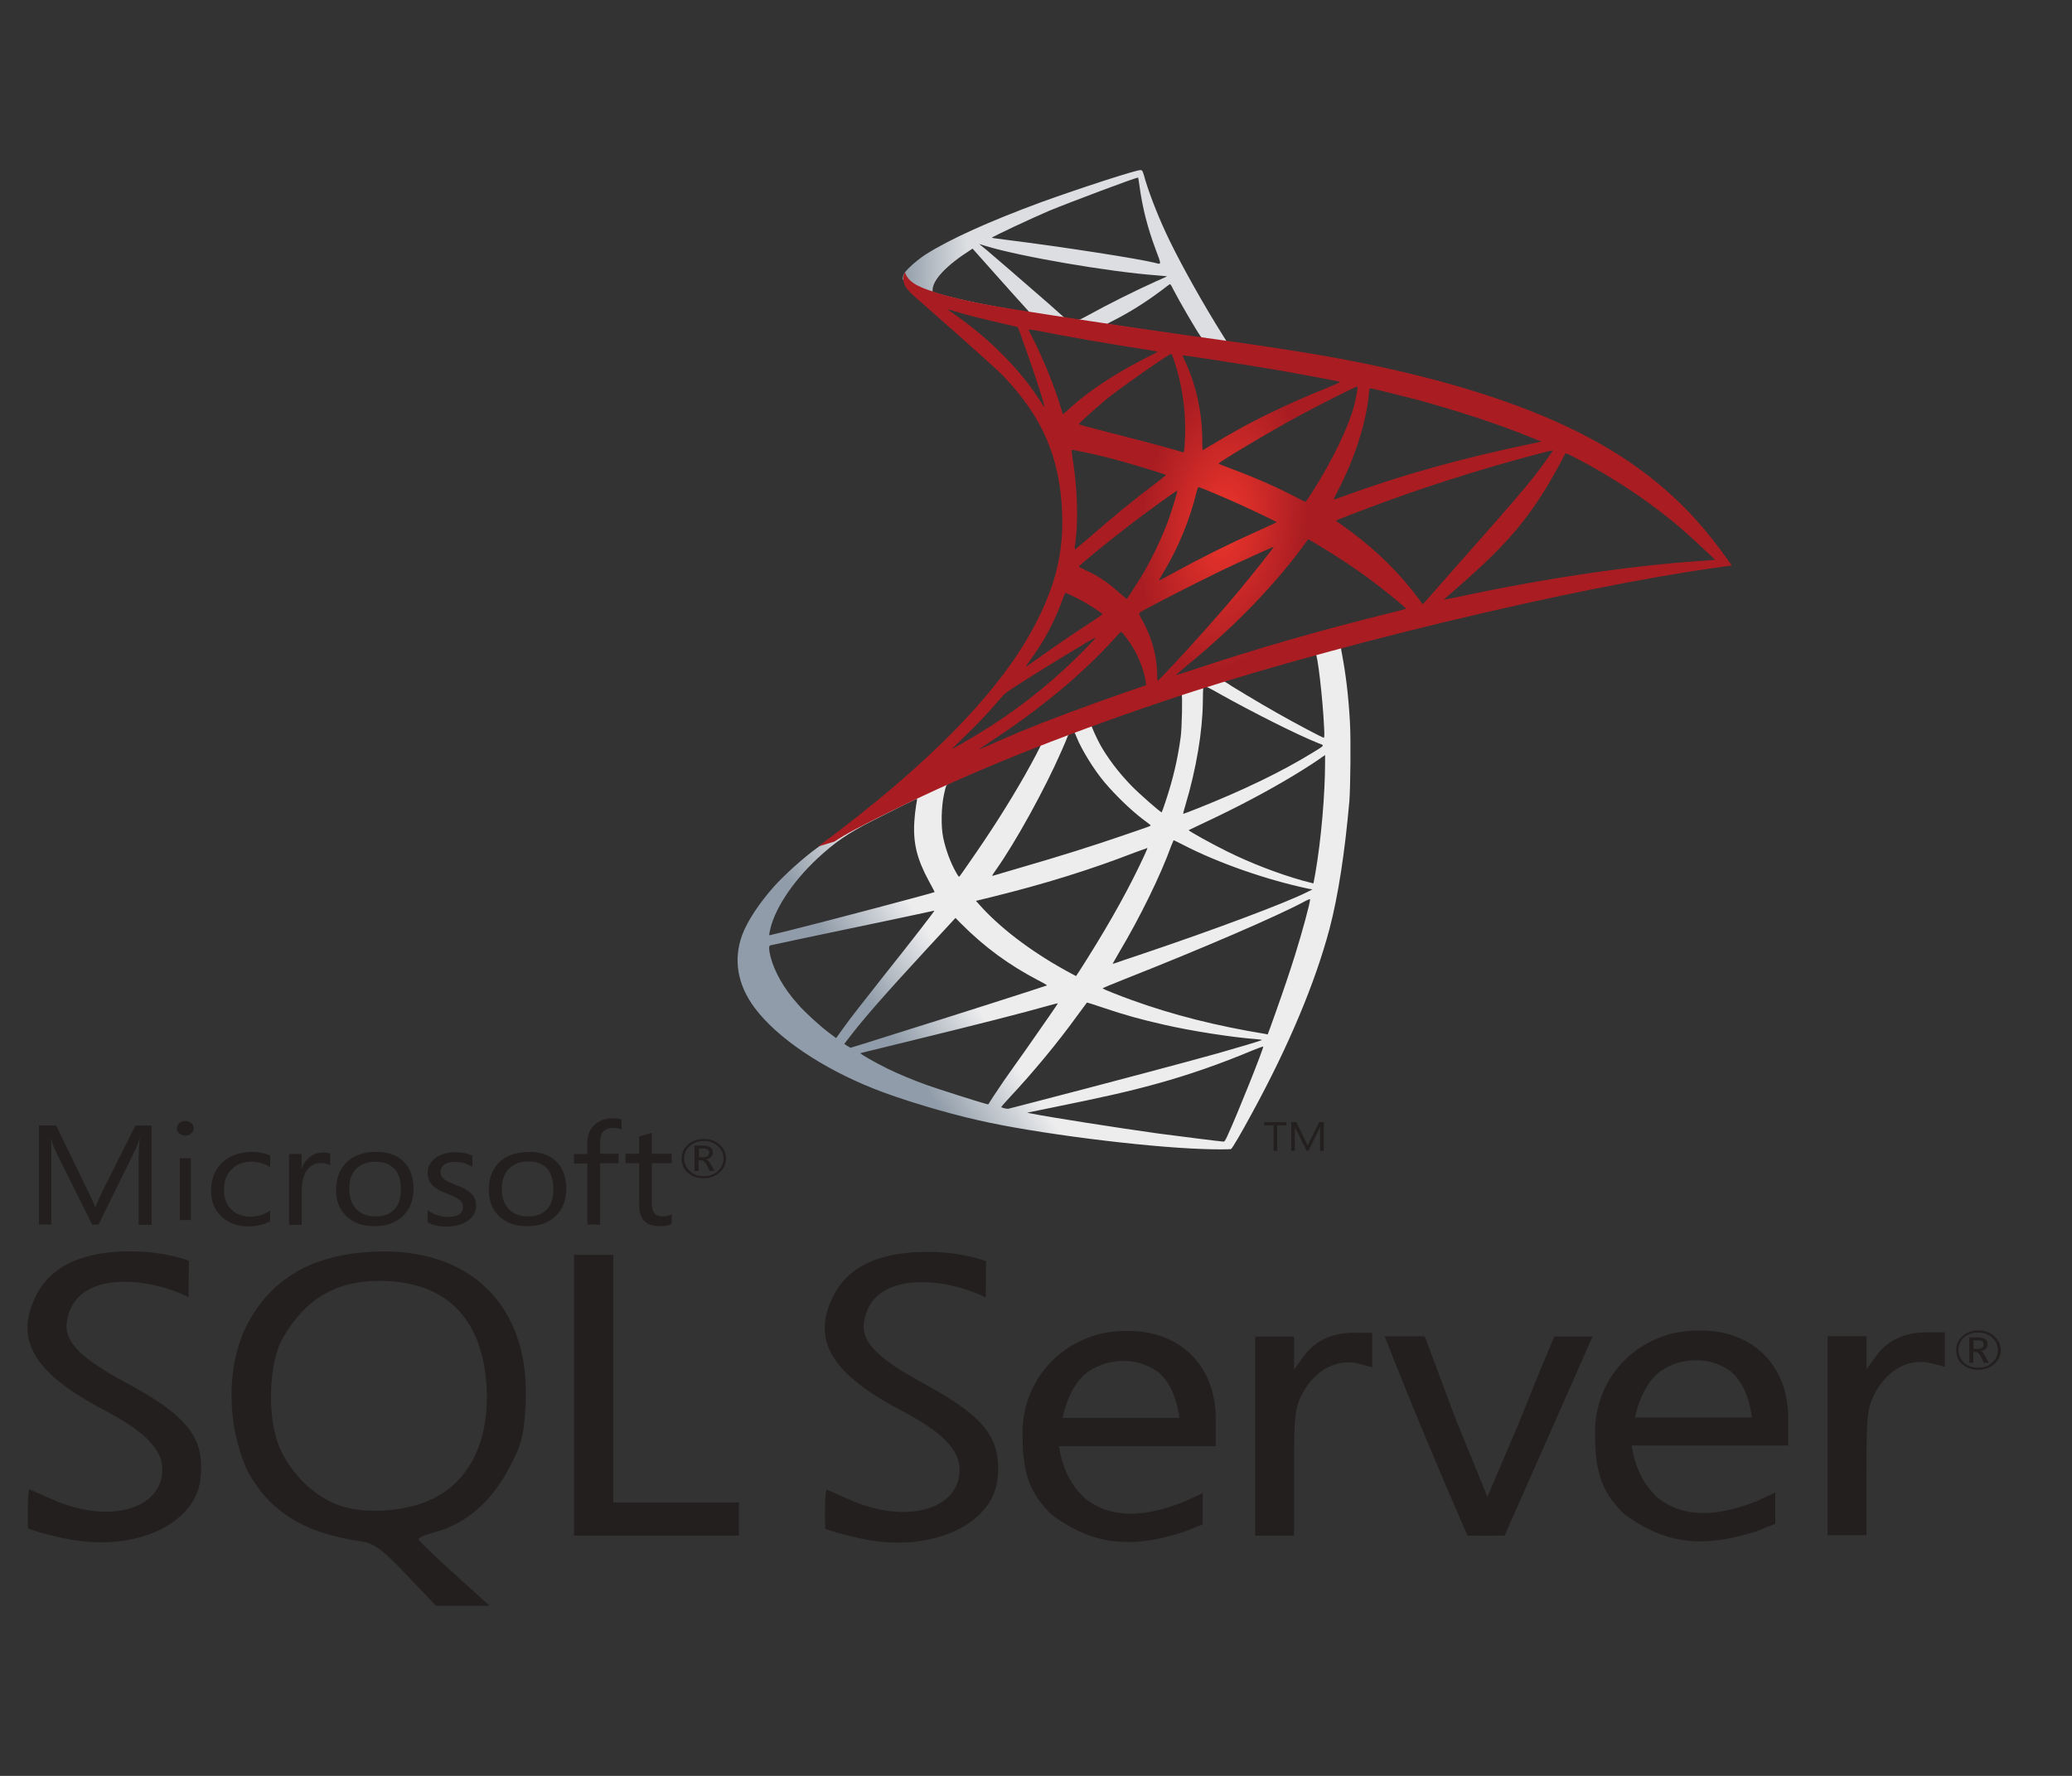 <svg width="21" height="18" viewBox="0 0 21 18" fill="none" xmlns="http://www.w3.org/2000/svg">
<rect x="0" y="0" width="21" height="18" fill="#333333" stroke="none"/>
<g clip-path="url(#clip0_11305_62109)">
<path d="M13.838 6.357L11.629 7.007L9.707 7.77L9.17 7.898C9.033 8.015 8.889 8.133 8.734 8.254C8.564 8.386 8.405 8.506 8.283 8.593C8.148 8.689 7.948 8.87 7.846 8.984C7.694 9.155 7.574 9.337 7.522 9.477C7.43 9.729 7.475 9.985 7.652 10.22C7.879 10.521 8.332 10.827 8.859 11.036C9.128 11.143 9.58 11.28 9.921 11.356C10.487 11.486 11.582 11.625 12.185 11.646C12.307 11.651 12.47 11.651 12.477 11.646C12.49 11.639 12.584 11.478 12.692 11.278C13.063 10.598 13.33 9.959 13.475 9.414C13.562 9.083 13.63 8.643 13.676 8.121C13.687 7.976 13.692 7.487 13.682 7.322C13.667 7.052 13.64 6.832 13.599 6.617C13.592 6.586 13.59 6.557 13.594 6.556C13.601 6.551 13.62 6.545 13.893 6.475L13.838 6.357V6.357H13.838V6.357ZM13.333 6.623C13.353 6.623 13.407 7.085 13.42 7.376C13.424 7.438 13.422 7.478 13.418 7.478C13.405 7.478 13.136 7.336 12.944 7.227C12.777 7.133 12.46 6.943 12.41 6.907C12.393 6.897 12.395 6.895 12.532 6.853C12.764 6.783 13.315 6.623 13.333 6.623ZM12.208 6.957C12.223 6.957 12.262 6.976 12.353 7.028C12.697 7.221 13.165 7.456 13.365 7.534C13.427 7.558 13.434 7.549 13.292 7.636C12.988 7.822 12.609 8.006 12.145 8.191C12.063 8.224 11.995 8.249 11.993 8.249C11.989 8.249 11.999 8.212 12.013 8.166C12.125 7.792 12.188 7.414 12.191 7.11C12.193 6.96 12.193 6.96 12.208 6.955C12.205 6.957 12.207 6.957 12.208 6.957ZM11.976 7.037C11.986 7.046 11.979 7.382 11.966 7.474C11.936 7.693 11.889 7.898 11.812 8.127C11.794 8.183 11.777 8.23 11.774 8.233C11.767 8.24 11.539 8.039 11.464 7.961C11.333 7.825 11.232 7.69 11.156 7.558C11.118 7.49 11.058 7.358 11.063 7.354C11.09 7.337 11.969 7.031 11.976 7.037ZM10.884 7.423C10.886 7.423 10.888 7.423 10.889 7.424C10.893 7.427 10.904 7.451 10.914 7.478C10.968 7.609 11.088 7.801 11.191 7.925C11.305 8.06 11.454 8.204 11.577 8.299C11.617 8.329 11.654 8.357 11.659 8.362C11.669 8.371 11.672 8.369 11.4 8.462C11.085 8.571 10.741 8.679 10.347 8.793C10.253 8.82 10.159 8.848 10.065 8.876C10.05 8.88 10.055 8.873 10.098 8.811C10.293 8.536 10.59 7.997 10.757 7.615C10.786 7.549 10.814 7.483 10.819 7.468C10.826 7.447 10.834 7.439 10.856 7.429C10.868 7.426 10.879 7.423 10.884 7.423ZM10.55 7.547C10.555 7.55 10.47 7.711 10.387 7.858C10.225 8.142 10.048 8.422 9.811 8.761C9.771 8.82 9.732 8.874 9.727 8.88C9.719 8.891 9.716 8.888 9.689 8.841C9.632 8.74 9.585 8.611 9.56 8.493C9.535 8.375 9.54 8.171 9.569 8.045C9.59 7.952 9.589 7.953 9.639 7.931C9.853 7.833 10.544 7.541 10.55 7.547ZM13.43 7.653V7.716C13.43 8.051 13.39 8.511 13.332 8.846C13.322 8.904 13.313 8.952 13.312 8.954C13.312 8.954 13.263 8.942 13.207 8.927C12.956 8.856 12.684 8.752 12.439 8.631C12.277 8.551 12.041 8.42 12.048 8.414C12.05 8.413 12.12 8.38 12.201 8.341C12.529 8.188 12.843 8.022 13.115 7.858C13.216 7.797 13.37 7.698 13.403 7.671L13.43 7.653ZM9.29 8.097C9.297 8.097 9.295 8.109 9.285 8.163C9.278 8.203 9.27 8.275 9.267 8.324C9.253 8.544 9.293 8.706 9.413 8.928C9.447 8.99 9.474 9.041 9.472 9.042C9.46 9.051 8.355 9.343 8.008 9.429C7.904 9.454 7.814 9.477 7.807 9.478C7.796 9.481 7.794 9.48 7.799 9.454C7.837 9.233 8.024 8.945 8.285 8.701C8.459 8.539 8.597 8.444 8.834 8.323C9.004 8.236 9.267 8.105 9.287 8.099C9.287 8.097 9.288 8.097 9.29 8.097ZM11.894 8.517C11.896 8.515 11.936 8.535 11.985 8.56C12.342 8.746 12.839 8.919 13.263 9.008L13.302 9.015L13.248 9.042C13.026 9.154 12.297 9.427 11.55 9.678C11.442 9.714 11.335 9.75 11.315 9.758C11.295 9.765 11.277 9.77 11.277 9.768C11.277 9.767 11.307 9.714 11.345 9.649C11.554 9.298 11.764 8.87 11.871 8.572C11.884 8.544 11.893 8.518 11.894 8.517ZM11.629 8.595C11.631 8.596 11.617 8.628 11.601 8.664C11.455 8.981 11.265 9.326 11.021 9.714C10.959 9.813 10.908 9.893 10.906 9.893C10.904 9.893 10.854 9.866 10.794 9.833C10.44 9.637 10.126 9.397 9.921 9.164L9.891 9.131L10.043 9.094C10.587 8.96 11.05 8.816 11.509 8.638C11.574 8.614 11.627 8.595 11.629 8.595ZM13.278 9.113C13.28 9.148 13.195 9.457 13.125 9.681C13.066 9.869 13.016 10.016 12.924 10.276C12.884 10.39 12.849 10.485 12.848 10.485C12.846 10.485 12.836 10.483 12.826 10.48C12.33 10.399 11.886 10.287 11.469 10.136C11.352 10.094 11.185 10.027 11.175 10.019C11.171 10.016 11.272 9.974 11.399 9.924C12.158 9.625 12.946 9.286 13.216 9.14C13.248 9.122 13.273 9.113 13.278 9.113ZM9.47 9.23C9.474 9.233 9.262 9.508 8.964 9.882C8.861 10.013 8.741 10.166 8.696 10.223C8.651 10.28 8.582 10.371 8.544 10.425L8.474 10.522L8.398 10.465C8.31 10.399 8.156 10.258 8.088 10.18C7.944 10.019 7.848 9.849 7.809 9.695C7.791 9.622 7.791 9.586 7.807 9.582C7.832 9.576 8.278 9.481 8.696 9.394C8.928 9.346 9.196 9.289 9.293 9.268C9.39 9.247 9.469 9.23 9.47 9.23ZM9.684 9.304L9.737 9.358C9.978 9.6 10.223 9.779 10.52 9.935C10.574 9.962 10.614 9.986 10.611 9.988C10.599 9.995 9.579 10.321 9.106 10.468C8.841 10.553 8.622 10.62 8.62 10.62C8.619 10.62 8.604 10.611 8.587 10.601L8.557 10.581L8.605 10.518C8.762 10.314 8.959 10.09 9.388 9.624L9.684 9.304ZM11.016 10.162C11.018 10.16 11.091 10.184 11.181 10.214C11.399 10.288 11.57 10.335 11.801 10.387C12.085 10.452 12.495 10.515 12.737 10.533C12.774 10.536 12.794 10.539 12.787 10.543C12.776 10.55 12.53 10.623 12.35 10.674C12.063 10.755 11.187 10.988 10.472 11.173C10.34 11.208 10.226 11.236 10.22 11.238C10.203 11.241 10.148 11.227 10.148 11.221C10.148 11.218 10.188 11.171 10.236 11.12C10.477 10.862 10.716 10.573 10.914 10.3C10.969 10.225 11.016 10.163 11.016 10.162ZM10.722 10.169C10.724 10.171 10.605 10.342 10.399 10.637C10.31 10.761 10.211 10.903 10.176 10.952C10.143 11 10.093 11.075 10.065 11.117L10.016 11.194L9.991 11.188C9.931 11.173 9.509 11.039 9.397 10.999C9.258 10.949 9.115 10.889 9.008 10.838C8.874 10.773 8.707 10.677 8.721 10.674C8.724 10.673 8.953 10.617 9.228 10.55C9.959 10.371 10.365 10.267 10.63 10.192C10.679 10.178 10.721 10.168 10.722 10.169ZM12.801 10.608H12.803C12.809 10.623 12.539 11.299 12.44 11.513C12.418 11.561 12.41 11.573 12.399 11.571C12.37 11.57 11.978 11.52 11.739 11.489C11.323 11.431 10.626 11.322 10.45 11.286L10.41 11.278L10.659 11.227C11.193 11.119 11.45 11.06 11.711 10.988C12.04 10.898 12.365 10.785 12.694 10.647C12.746 10.626 12.789 10.61 12.801 10.608Z" fill="url(#paint0_linear_11305_62109)"/>
<path d="M11.56 1.724C11.523 1.719 10.931 1.912 10.548 2.051C10.033 2.241 9.632 2.421 9.385 2.577C9.293 2.636 9.178 2.739 9.159 2.78C9.153 2.795 9.149 2.813 9.149 2.831L9.373 3.022L9.906 3.175L11.173 3.38L12.622 3.603L12.637 3.491C12.632 3.491 12.629 3.489 12.624 3.489L12.433 3.462L12.395 3.401C12.198 3.088 11.981 2.7 11.854 2.439C11.755 2.236 11.662 2.002 11.61 1.833C11.582 1.731 11.579 1.725 11.56 1.724V1.724H11.56V1.724ZM11.533 1.8H11.535C11.537 1.802 11.543 1.844 11.55 1.893C11.579 2.104 11.63 2.307 11.712 2.526C11.774 2.691 11.774 2.682 11.702 2.663C11.532 2.621 10.769 2.502 10.216 2.433C10.128 2.422 10.053 2.412 10.053 2.41C10.046 2.404 10.452 2.214 10.63 2.138C10.859 2.044 11.487 1.808 11.533 1.8ZM9.924 2.473L9.989 2.493C10.343 2.601 11.233 2.754 11.724 2.791C11.779 2.795 11.826 2.8 11.827 2.8C11.829 2.801 11.782 2.824 11.722 2.849C11.485 2.956 11.225 3.087 11.044 3.187C10.991 3.217 10.942 3.241 10.936 3.241C10.929 3.241 10.894 3.235 10.857 3.231L10.79 3.222L10.624 3.074C10.33 2.818 10.099 2.619 10.011 2.544L9.924 2.473ZM9.857 2.52L10.093 2.785C10.221 2.93 10.351 3.073 10.38 3.105C10.408 3.136 10.432 3.162 10.43 3.163C10.423 3.168 10.089 3.109 9.912 3.073C9.73 3.035 9.655 3.017 9.543 2.986L9.452 2.959V2.938C9.453 2.837 9.595 2.687 9.836 2.534L9.857 2.52ZM11.857 2.881C11.864 2.881 11.872 2.894 11.892 2.935C11.949 3.047 12.126 3.351 12.169 3.41C12.183 3.429 12.206 3.431 11.971 3.396C11.405 3.313 11.223 3.286 11.223 3.283C11.223 3.282 11.24 3.271 11.261 3.261C11.437 3.174 11.614 3.062 11.771 2.944C11.809 2.915 11.844 2.888 11.851 2.884C11.852 2.881 11.856 2.879 11.857 2.881Z" fill="url(#paint1_linear_11305_62109)"/>
<path d="M9.172 2.759C9.172 2.759 9.135 2.811 9.17 2.89C9.192 2.938 9.255 2.996 9.327 3.056C9.327 3.056 10.07 3.708 10.16 3.802C10.571 4.228 10.749 4.649 10.766 5.229C10.776 5.602 10.698 5.929 10.502 6.309C10.155 6.991 9.422 7.744 8.292 8.58L8.457 8.53C8.564 8.458 8.709 8.381 9.05 8.213C9.836 7.825 10.721 7.469 11.806 7.103C13.369 6.574 15.938 5.955 17.401 5.753L17.552 5.732L17.529 5.699C17.396 5.513 17.304 5.397 17.194 5.274C16.873 4.916 16.484 4.626 16.008 4.386C15.354 4.057 14.507 3.8 13.436 3.609C13.234 3.573 12.79 3.504 12.429 3.454C11.664 3.348 11.17 3.274 10.626 3.19C10.431 3.16 10.138 3.115 9.945 3.077C9.845 3.058 9.653 3.017 9.502 2.971C9.382 2.929 9.209 2.887 9.172 2.759ZM9.603 3.134C9.604 3.133 9.631 3.142 9.666 3.152C9.729 3.172 9.811 3.195 9.908 3.219C9.981 3.237 10.055 3.254 10.128 3.271C10.229 3.294 10.312 3.315 10.314 3.315C10.325 3.325 10.494 3.811 10.551 3.997C10.572 4.067 10.589 4.128 10.588 4.128C10.586 4.129 10.568 4.104 10.546 4.069C10.351 3.759 10.042 3.445 9.684 3.193C9.638 3.163 9.603 3.136 9.603 3.134ZM10.424 3.339C10.432 3.339 10.469 3.343 10.514 3.352C10.798 3.409 11.307 3.497 11.633 3.546C11.688 3.554 11.731 3.563 11.731 3.566C11.731 3.569 11.711 3.579 11.686 3.591C11.631 3.617 11.409 3.735 11.335 3.781C11.15 3.892 10.983 4.012 10.863 4.12C10.815 4.164 10.773 4.2 10.773 4.2C10.773 4.2 10.763 4.174 10.755 4.143C10.694 3.934 10.569 3.624 10.456 3.406C10.437 3.372 10.422 3.34 10.422 3.337C10.422 3.34 10.422 3.339 10.424 3.339ZM11.87 3.587C11.88 3.59 11.896 3.641 11.93 3.753C11.992 3.971 12.02 4.215 12.01 4.442C12.007 4.505 12.003 4.563 12 4.571L11.995 4.586L11.908 4.56C11.729 4.509 11.439 4.433 11.19 4.37C11.048 4.335 10.933 4.303 10.933 4.3C10.933 4.291 11.14 4.105 11.229 4.034C11.397 3.901 11.855 3.582 11.87 3.587ZM11.985 3.602C11.99 3.597 12.676 3.704 12.988 3.758C13.22 3.799 13.557 3.862 13.578 3.869C13.588 3.872 13.553 3.89 13.441 3.935C13 4.114 12.673 4.275 12.347 4.47C12.262 4.521 12.19 4.563 12.189 4.563C12.187 4.563 12.185 4.52 12.185 4.467C12.185 4.182 12.122 3.893 12.005 3.65C11.993 3.626 11.983 3.603 11.985 3.602ZM13.759 3.917C13.764 3.922 13.743 4.043 13.723 4.116C13.663 4.339 13.501 4.672 13.302 4.984C13.267 5.04 13.235 5.085 13.232 5.086C13.229 5.088 13.184 5.065 13.132 5.038C12.938 4.936 12.718 4.84 12.477 4.75C12.411 4.724 12.352 4.703 12.351 4.7C12.339 4.691 12.876 4.371 13.16 4.218C13.386 4.095 13.753 3.911 13.759 3.917ZM13.886 3.935C13.901 3.935 14.205 4.01 14.364 4.052C14.756 4.158 15.207 4.306 15.501 4.427L15.623 4.476L15.537 4.494C14.82 4.643 14.205 4.814 13.613 5.031C13.564 5.049 13.521 5.064 13.518 5.064C13.514 5.064 13.531 5.029 13.553 4.987C13.731 4.646 13.846 4.29 13.875 3.986C13.876 3.958 13.881 3.935 13.886 3.935ZM10.861 4.56C10.866 4.556 11.098 4.605 11.224 4.637C11.414 4.685 11.818 4.807 11.818 4.816C11.818 4.817 11.773 4.852 11.719 4.894C11.501 5.058 11.29 5.23 11.038 5.45C10.963 5.514 10.9 5.567 10.896 5.567C10.893 5.567 10.891 5.558 10.893 5.546C10.931 5.294 10.923 4.969 10.87 4.64C10.865 4.598 10.86 4.562 10.861 4.56ZM15.738 4.565C15.741 4.568 15.631 4.724 15.561 4.813C15.461 4.942 15.314 5.113 14.982 5.489C14.806 5.687 14.609 5.911 14.544 5.986C14.477 6.061 14.422 6.124 14.421 6.124C14.419 6.124 14.397 6.097 14.374 6.064C14.187 5.812 13.963 5.591 13.698 5.393C13.648 5.355 13.593 5.315 13.574 5.303C13.556 5.291 13.541 5.279 13.541 5.277C13.541 5.273 13.825 5.163 14.04 5.085C14.417 4.946 14.931 4.781 15.317 4.675C15.519 4.617 15.735 4.562 15.738 4.565ZM15.866 4.595C15.873 4.593 15.913 4.611 15.961 4.637C16.367 4.846 16.765 5.115 17.078 5.391C17.167 5.469 17.386 5.674 17.382 5.675C17.382 5.675 17.305 5.681 17.215 5.687C16.512 5.735 15.613 5.869 14.748 6.057C14.689 6.069 14.638 6.079 14.634 6.079C14.631 6.079 14.696 6.021 14.778 5.95C15.285 5.51 15.518 5.232 15.791 4.736C15.83 4.662 15.863 4.599 15.866 4.595C15.865 4.595 15.865 4.595 15.866 4.595ZM12.149 4.937C12.172 4.942 12.389 5.034 12.553 5.107C12.703 5.175 12.928 5.283 12.94 5.292C12.941 5.294 12.861 5.331 12.763 5.375C12.449 5.516 12.18 5.65 11.9 5.803C11.82 5.846 11.753 5.883 11.751 5.883C11.745 5.883 11.746 5.877 11.791 5.803C11.941 5.556 12.062 5.262 12.13 4.975C12.137 4.952 12.143 4.937 12.149 4.937ZM11.931 4.974C11.937 4.978 11.88 5.163 11.845 5.263C11.776 5.454 11.661 5.693 11.549 5.874C11.522 5.916 11.482 5.977 11.461 6.012L11.419 6.072L11.325 5.991C11.217 5.896 11.128 5.837 11.015 5.785C10.97 5.764 10.935 5.746 10.935 5.743C10.935 5.731 11.22 5.498 11.439 5.33C11.596 5.208 11.926 4.969 11.931 4.974ZM13.259 5.465L13.341 5.513C13.527 5.623 13.748 5.768 13.916 5.896C14.012 5.967 14.195 6.115 14.232 6.151L14.252 6.171L14.117 6.206C13.352 6.396 12.761 6.566 12.072 6.795C11.995 6.82 11.93 6.841 11.925 6.841C11.915 6.841 11.906 6.849 12.078 6.706C12.519 6.341 12.91 5.938 13.2 5.546L13.259 5.465ZM12.91 5.543C12.913 5.546 12.684 5.836 12.547 6C12.384 6.195 12.093 6.523 11.893 6.736C11.81 6.825 11.738 6.898 11.735 6.9C11.729 6.901 11.728 6.879 11.728 6.844C11.728 6.662 11.676 6.468 11.586 6.303C11.547 6.234 11.541 6.218 11.549 6.21C11.581 6.185 12.067 5.935 12.374 5.786C12.581 5.687 12.905 5.54 12.91 5.543ZM10.8 6.009C10.805 6.009 10.843 6.027 10.886 6.048C10.993 6.1 11.088 6.159 11.174 6.222C11.177 6.225 11.133 6.257 11.077 6.294C10.918 6.396 10.678 6.56 10.537 6.661C10.39 6.766 10.386 6.769 10.402 6.746C10.512 6.595 10.568 6.509 10.626 6.399C10.678 6.302 10.729 6.186 10.766 6.085C10.78 6.042 10.796 6.009 10.8 6.009ZM11.362 6.405C11.37 6.404 11.38 6.417 11.426 6.478C11.521 6.605 11.594 6.777 11.613 6.915L11.616 6.945L11.387 7.024C10.978 7.167 10.601 7.308 10.345 7.414C10.274 7.444 10.149 7.498 10.067 7.534C9.985 7.571 9.918 7.6 9.918 7.598C9.918 7.597 9.97 7.562 10.033 7.52C10.533 7.194 10.965 6.837 11.289 6.479C11.324 6.441 11.355 6.407 11.359 6.405L11.362 6.405ZM11.103 6.463C11.11 6.469 10.92 6.662 10.79 6.781C10.467 7.077 10.149 7.308 9.753 7.534C9.703 7.562 9.658 7.588 9.653 7.591C9.641 7.597 9.656 7.582 9.83 7.412C9.94 7.305 10.023 7.215 10.118 7.104C10.182 7.03 10.194 7.02 10.285 6.961C10.531 6.802 11.097 6.456 11.103 6.463Z" fill="url(#paint2_radial_11305_62109)"/>
<path d="M3.874 12.684C3.843 12.684 3.812 12.687 3.782 12.687C3.16 12.716 2.74 12.963 2.495 13.444C2.285 13.879 2.308 14.448 2.497 14.886C2.717 15.314 3.073 15.539 3.666 15.625C3.792 15.643 3.876 15.705 4.119 15.961L4.419 16.276H4.962L4.601 15.949C4.401 15.769 4.24 15.613 4.24 15.599C4.24 15.585 4.316 15.555 4.408 15.53C4.713 15.447 4.966 15.235 5.143 14.911C5.286 14.65 5.307 14.57 5.327 14.245C5.381 13.28 4.815 12.677 3.874 12.684L3.874 12.684ZM4.35 15.208C4.086 15.323 3.702 15.346 3.452 15.263C3.193 15.178 2.943 14.936 2.83 14.662C2.705 14.363 2.723 13.81 2.866 13.562C3.096 13.165 3.401 12.983 3.846 12.983C4.506 12.983 4.881 13.347 4.93 14.031C4.969 14.602 4.757 15.03 4.35 15.208L4.35 15.208ZM13.726 13.508C13.499 13.508 13.324 13.591 13.207 13.755L13.115 13.884V13.548H12.721V15.565H13.115V14.92C13.115 14.331 13.123 14.262 13.214 14.1C13.341 13.879 13.558 13.769 13.767 13.822L13.908 13.859V13.509H13.726V13.508ZM11.411 13.49C11.334 13.49 11.252 13.499 11.171 13.515C10.644 13.639 10.346 14.094 10.364 14.561C10.364 14.952 10.449 15.148 10.659 15.353C11.089 15.671 11.477 15.696 12.002 15.526C12.091 15.491 12.189 15.452 12.189 15.452V15.134L12.002 15.221C11.578 15.388 11.258 15.388 11.002 15.192C10.838 15.042 10.766 14.863 10.733 14.658H12.322V14.386C12.322 13.831 11.951 13.481 11.411 13.49H11.411ZM10.769 14.375C10.769 14.375 10.828 14.029 11.045 13.893C11.15 13.826 11.27 13.794 11.388 13.794C11.506 13.794 11.623 13.829 11.721 13.895C11.92 14.033 11.954 14.372 11.954 14.372H10.769V14.375H10.769ZM1.269 14.011C0.842 13.778 0.653 13.61 0.676 13.412C0.742 12.864 1.494 12.94 1.911 13.147L1.914 12.778C1.914 12.778 1.684 12.688 1.354 12.684C0.847 12.677 0.52 12.826 0.366 13.131C0.141 13.579 0.34 13.918 1.062 14.296C1.467 14.508 1.645 14.692 1.645 14.892C1.645 15.307 1.09 15.452 0.517 15.192C0.399 15.139 0.299 15.095 0.294 15.095C0.274 15.212 0.284 15.493 0.284 15.493C0.284 15.493 0.46 15.56 0.724 15.606C1.379 15.723 1.975 15.447 2.031 14.998C2.08 14.577 1.911 14.355 1.269 14.01L1.269 14.011ZM17.214 13.485C17.137 13.485 17.055 13.495 16.97 13.511C16.444 13.635 16.147 14.089 16.167 14.556C16.167 14.947 16.251 15.141 16.461 15.346C16.891 15.664 17.28 15.689 17.807 15.519C17.896 15.484 17.993 15.445 17.993 15.445V15.127L17.807 15.215C17.381 15.381 17.061 15.381 16.806 15.185C16.642 15.036 16.571 14.858 16.537 14.651H18.124V14.379C18.124 13.827 17.753 13.476 17.213 13.486L17.214 13.485ZM16.571 14.37C16.571 14.37 16.631 14.024 16.848 13.886C16.952 13.819 17.073 13.787 17.19 13.787C17.308 13.787 17.426 13.821 17.523 13.888C17.723 14.027 17.756 14.367 17.756 14.367H16.572L16.571 14.37ZM9.349 14.015C8.922 13.783 8.733 13.614 8.755 13.416C8.822 12.868 9.574 12.944 9.991 13.151L9.994 12.783C9.994 12.783 9.763 12.693 9.433 12.689C8.927 12.682 8.599 12.831 8.446 13.136C8.221 13.584 8.423 13.923 9.142 14.301C9.546 14.512 9.725 14.694 9.725 14.895C9.725 15.309 9.17 15.456 8.597 15.194C8.479 15.141 8.38 15.098 8.374 15.098C8.353 15.215 8.364 15.496 8.364 15.496C8.364 15.496 8.538 15.56 8.801 15.609C9.456 15.726 10.053 15.45 10.109 15.001C10.157 14.582 9.988 14.361 9.349 14.016V14.015H9.349ZM19.529 13.504C19.301 13.504 19.125 13.587 19.01 13.75L18.918 13.879V13.543H18.523V15.56H18.917V14.915C18.917 14.326 18.925 14.257 19.017 14.096C19.143 13.875 19.36 13.764 19.57 13.817L19.711 13.854V13.504L19.529 13.504ZM6.215 14.004V12.719H5.818V15.565H7.489V15.229H6.215V14.004H6.215ZM15.402 14.404L15.075 15.171L14.76 14.4L14.44 13.545H14.034C14.297 14.218 14.584 14.902 14.873 15.565C14.998 15.567 15.123 15.565 15.249 15.565L15.691 14.566L16.141 13.546H15.753C15.753 13.546 15.581 13.951 15.402 14.404L15.402 14.404ZM7.131 11.943C7.195 11.943 7.248 11.925 7.292 11.885C7.335 11.846 7.358 11.8 7.358 11.742C7.358 11.685 7.335 11.637 7.292 11.6C7.248 11.563 7.197 11.544 7.134 11.544C7.069 11.544 7.016 11.563 6.972 11.602C6.928 11.641 6.908 11.689 6.908 11.745C6.908 11.803 6.929 11.851 6.972 11.887C7.013 11.924 7.067 11.943 7.131 11.943V11.943ZM6.99 11.616C7.028 11.581 7.074 11.565 7.134 11.565C7.189 11.565 7.236 11.581 7.274 11.616C7.313 11.65 7.333 11.692 7.333 11.742C7.333 11.793 7.313 11.837 7.274 11.871C7.236 11.905 7.189 11.922 7.134 11.922C7.077 11.922 7.031 11.906 6.993 11.871C6.955 11.837 6.934 11.793 6.934 11.742C6.934 11.692 6.952 11.65 6.99 11.616ZM7.085 11.761H7.11C7.129 11.761 7.146 11.777 7.162 11.807L7.193 11.869H7.241L7.203 11.8C7.187 11.772 7.172 11.756 7.154 11.752C7.177 11.747 7.195 11.74 7.208 11.726C7.22 11.714 7.225 11.698 7.225 11.68C7.225 11.659 7.218 11.643 7.202 11.631C7.185 11.618 7.156 11.611 7.12 11.611H7.039V11.869H7.08V11.761L7.085 11.761ZM7.085 11.641H7.12C7.146 11.641 7.164 11.646 7.174 11.653C7.184 11.659 7.187 11.668 7.187 11.685C7.187 11.715 7.166 11.729 7.128 11.729H7.084V11.641H7.085ZM0.522 11.738C0.522 11.648 0.519 11.581 0.517 11.542H0.519C0.53 11.588 0.542 11.623 0.553 11.646L0.934 12.413H0.998L1.379 11.639C1.39 11.618 1.4 11.586 1.412 11.542H1.415C1.408 11.619 1.405 11.685 1.405 11.738V12.415H1.536V11.409H1.372L1.021 12.109C1.008 12.137 0.991 12.178 0.968 12.233H0.962C0.955 12.206 0.937 12.164 0.911 12.114L0.569 11.407H0.395V12.413H0.52V11.738L0.522 11.738ZM1.822 11.74H1.934V12.366H1.822V11.74ZM1.878 11.51C1.902 11.51 1.922 11.503 1.937 11.489C1.952 11.475 1.963 11.457 1.963 11.436C1.963 11.415 1.955 11.397 1.937 11.383C1.921 11.369 1.901 11.362 1.878 11.362C1.855 11.362 1.834 11.369 1.819 11.383C1.804 11.397 1.793 11.415 1.793 11.436C1.793 11.459 1.801 11.475 1.819 11.489C1.837 11.503 1.855 11.51 1.878 11.51H1.878ZM2.738 12.38V12.27C2.676 12.311 2.61 12.332 2.541 12.332C2.459 12.332 2.392 12.306 2.344 12.258C2.295 12.21 2.27 12.143 2.27 12.06C2.27 11.973 2.295 11.903 2.349 11.851C2.4 11.8 2.467 11.775 2.548 11.775C2.615 11.775 2.679 11.793 2.738 11.83V11.713C2.684 11.687 2.623 11.676 2.554 11.676C2.426 11.676 2.326 11.713 2.251 11.784C2.177 11.855 2.139 11.952 2.139 12.069C2.139 12.173 2.172 12.261 2.241 12.327C2.313 12.396 2.405 12.431 2.518 12.431C2.605 12.429 2.676 12.412 2.738 12.38ZM3.06 12.046C3.06 11.963 3.081 11.897 3.119 11.851C3.155 11.809 3.198 11.788 3.249 11.788C3.293 11.788 3.324 11.795 3.346 11.812V11.692C3.329 11.685 3.303 11.682 3.27 11.682C3.224 11.682 3.183 11.696 3.147 11.722C3.109 11.749 3.078 11.791 3.06 11.844H3.057V11.696H2.93V12.415H3.058V12.046H3.06ZM3.795 12.429C3.915 12.429 4.012 12.394 4.084 12.325C4.155 12.256 4.191 12.164 4.191 12.049C4.191 11.931 4.158 11.841 4.091 11.774C4.025 11.708 3.933 11.675 3.813 11.675C3.692 11.675 3.595 11.708 3.524 11.77C3.447 11.839 3.406 11.936 3.406 12.06C3.406 12.168 3.439 12.258 3.508 12.325C3.58 12.394 3.675 12.429 3.795 12.429V12.429ZM3.613 11.844C3.661 11.798 3.725 11.775 3.805 11.775C3.887 11.775 3.948 11.798 3.994 11.844C4.04 11.892 4.063 11.961 4.063 12.053C4.063 12.141 4.043 12.21 3.999 12.256C3.956 12.304 3.892 12.33 3.807 12.33C3.725 12.33 3.661 12.304 3.613 12.256C3.564 12.207 3.541 12.141 3.541 12.053C3.536 11.966 3.562 11.895 3.613 11.844ZM4.751 12.366C4.8 12.327 4.826 12.279 4.826 12.219C4.826 12.166 4.805 12.122 4.767 12.088C4.736 12.06 4.688 12.035 4.618 12.01C4.557 11.986 4.518 11.966 4.498 11.95C4.477 11.931 4.465 11.908 4.465 11.876C4.465 11.846 4.478 11.823 4.503 11.804C4.529 11.786 4.562 11.777 4.606 11.777C4.675 11.777 4.734 11.793 4.788 11.828V11.713C4.736 11.69 4.68 11.678 4.616 11.678C4.534 11.678 4.464 11.699 4.413 11.738C4.36 11.777 4.334 11.828 4.334 11.888C4.334 11.94 4.352 11.984 4.385 12.017C4.413 12.044 4.462 12.072 4.528 12.097C4.592 12.122 4.636 12.145 4.659 12.164C4.682 12.182 4.692 12.205 4.692 12.232C4.692 12.3 4.641 12.334 4.541 12.334C4.464 12.334 4.396 12.311 4.334 12.265V12.39C4.39 12.42 4.457 12.433 4.53 12.433C4.625 12.429 4.699 12.408 4.751 12.367L4.751 12.366ZM5.36 11.676C5.24 11.676 5.143 11.708 5.071 11.77C4.995 11.839 4.954 11.936 4.954 12.06C4.954 12.168 4.987 12.258 5.056 12.325C5.128 12.394 5.222 12.429 5.343 12.429C5.466 12.429 5.56 12.394 5.632 12.325C5.704 12.256 5.739 12.164 5.739 12.048C5.739 11.931 5.706 11.841 5.64 11.774C5.57 11.707 5.478 11.675 5.361 11.675L5.36 11.676ZM5.608 12.053C5.608 12.141 5.588 12.21 5.545 12.256C5.501 12.304 5.437 12.33 5.353 12.33C5.27 12.33 5.207 12.304 5.158 12.256C5.11 12.207 5.086 12.141 5.086 12.053C5.086 11.961 5.112 11.889 5.163 11.841C5.212 11.795 5.276 11.772 5.355 11.772C5.434 11.772 5.498 11.795 5.544 11.841C5.585 11.892 5.608 11.961 5.608 12.053H5.608ZM5.954 12.413H6.082V11.791H6.269V11.694H6.082V11.583C6.082 11.482 6.125 11.432 6.215 11.432C6.245 11.432 6.276 11.438 6.299 11.45V11.346C6.276 11.337 6.245 11.335 6.207 11.335C6.138 11.335 6.081 11.354 6.035 11.393C5.982 11.438 5.953 11.498 5.953 11.579V11.697H5.818V11.793H5.953V12.413L5.954 12.413ZM6.478 12.217C6.478 12.357 6.547 12.429 6.688 12.429C6.739 12.429 6.778 12.421 6.808 12.405V12.306C6.785 12.322 6.757 12.329 6.726 12.329C6.683 12.329 6.652 12.32 6.635 12.299C6.616 12.279 6.606 12.244 6.606 12.196V11.79H6.808V11.694H6.606V11.482C6.562 11.496 6.519 11.507 6.478 11.519V11.694H6.34V11.79H6.478V12.216L6.478 12.217ZM20.21 13.541C20.166 13.504 20.115 13.485 20.051 13.485C19.987 13.485 19.933 13.504 19.89 13.543C19.846 13.582 19.826 13.63 19.826 13.686C19.826 13.743 19.846 13.791 19.89 13.829C19.933 13.865 19.986 13.884 20.051 13.884C20.115 13.884 20.168 13.865 20.212 13.826C20.256 13.787 20.278 13.741 20.278 13.684C20.276 13.626 20.253 13.578 20.209 13.541L20.21 13.541ZM20.189 13.813C20.151 13.847 20.105 13.863 20.048 13.863C19.993 13.863 19.946 13.847 19.907 13.813C19.869 13.778 19.849 13.734 19.849 13.683C19.849 13.633 19.866 13.591 19.905 13.556C19.943 13.522 19.989 13.506 20.048 13.506C20.104 13.506 20.15 13.522 20.189 13.556C20.227 13.591 20.248 13.633 20.248 13.683C20.248 13.737 20.23 13.778 20.189 13.813ZM20.074 13.695C20.097 13.69 20.115 13.681 20.128 13.67C20.141 13.658 20.145 13.642 20.145 13.623C20.145 13.603 20.138 13.586 20.123 13.575C20.105 13.562 20.076 13.555 20.04 13.555H19.959V13.812H20V13.704H20.026C20.043 13.704 20.061 13.72 20.076 13.75L20.107 13.812H20.156L20.118 13.743C20.104 13.713 20.089 13.699 20.074 13.694L20.074 13.695ZM20.046 13.672H20.002V13.585H20.038C20.064 13.585 20.081 13.589 20.092 13.596C20.102 13.603 20.104 13.612 20.104 13.628C20.104 13.658 20.084 13.672 20.046 13.672L20.046 13.672ZM12.908 11.664H12.944V11.406H13.038V11.374H12.813V11.406H12.908V11.664H12.908ZM13.125 11.47C13.125 11.445 13.125 11.425 13.123 11.413C13.125 11.427 13.13 11.436 13.133 11.443L13.243 11.664H13.261L13.371 11.441C13.374 11.434 13.376 11.425 13.381 11.413C13.379 11.436 13.379 11.454 13.379 11.469V11.664H13.417V11.374H13.371L13.271 11.574C13.269 11.581 13.261 11.595 13.256 11.611H13.253C13.251 11.602 13.245 11.593 13.238 11.577L13.138 11.374H13.087V11.665H13.123V11.471L13.125 11.47Z" fill="#231F1F"/>
</g>
<defs>
<linearGradient id="paint0_linear_11305_62109" x1="9.137" y1="10.668" x2="9.89" y2="10.174" gradientUnits="userSpaceOnUse">
<stop stop-color="#909CA9"/>
<stop offset="1" stop-color="#EDEDEE"/>
</linearGradient>
<linearGradient id="paint1_linear_11305_62109" x1="9.155" y1="2.661" x2="9.798" y2="2.661" gradientUnits="userSpaceOnUse">
<stop stop-color="#939FAB"/>
<stop offset="1" stop-color="#DCDEE1"/>
</linearGradient>
<radialGradient id="paint2_radial_11305_62109" cx="0" cy="0" r="1" gradientUnits="userSpaceOnUse" gradientTransform="translate(12.399 5.313) rotate(-172.301) scale(0.827 1.495)">
<stop stop-color="#EE352C"/>
<stop offset="1" stop-color="#A91D22"/>
</radialGradient>
<clipPath id="clip0_11305_62109">
<rect width="20" height="18" fill="white" transform="translate(0.278)"/>
</clipPath>
</defs>
</svg>
